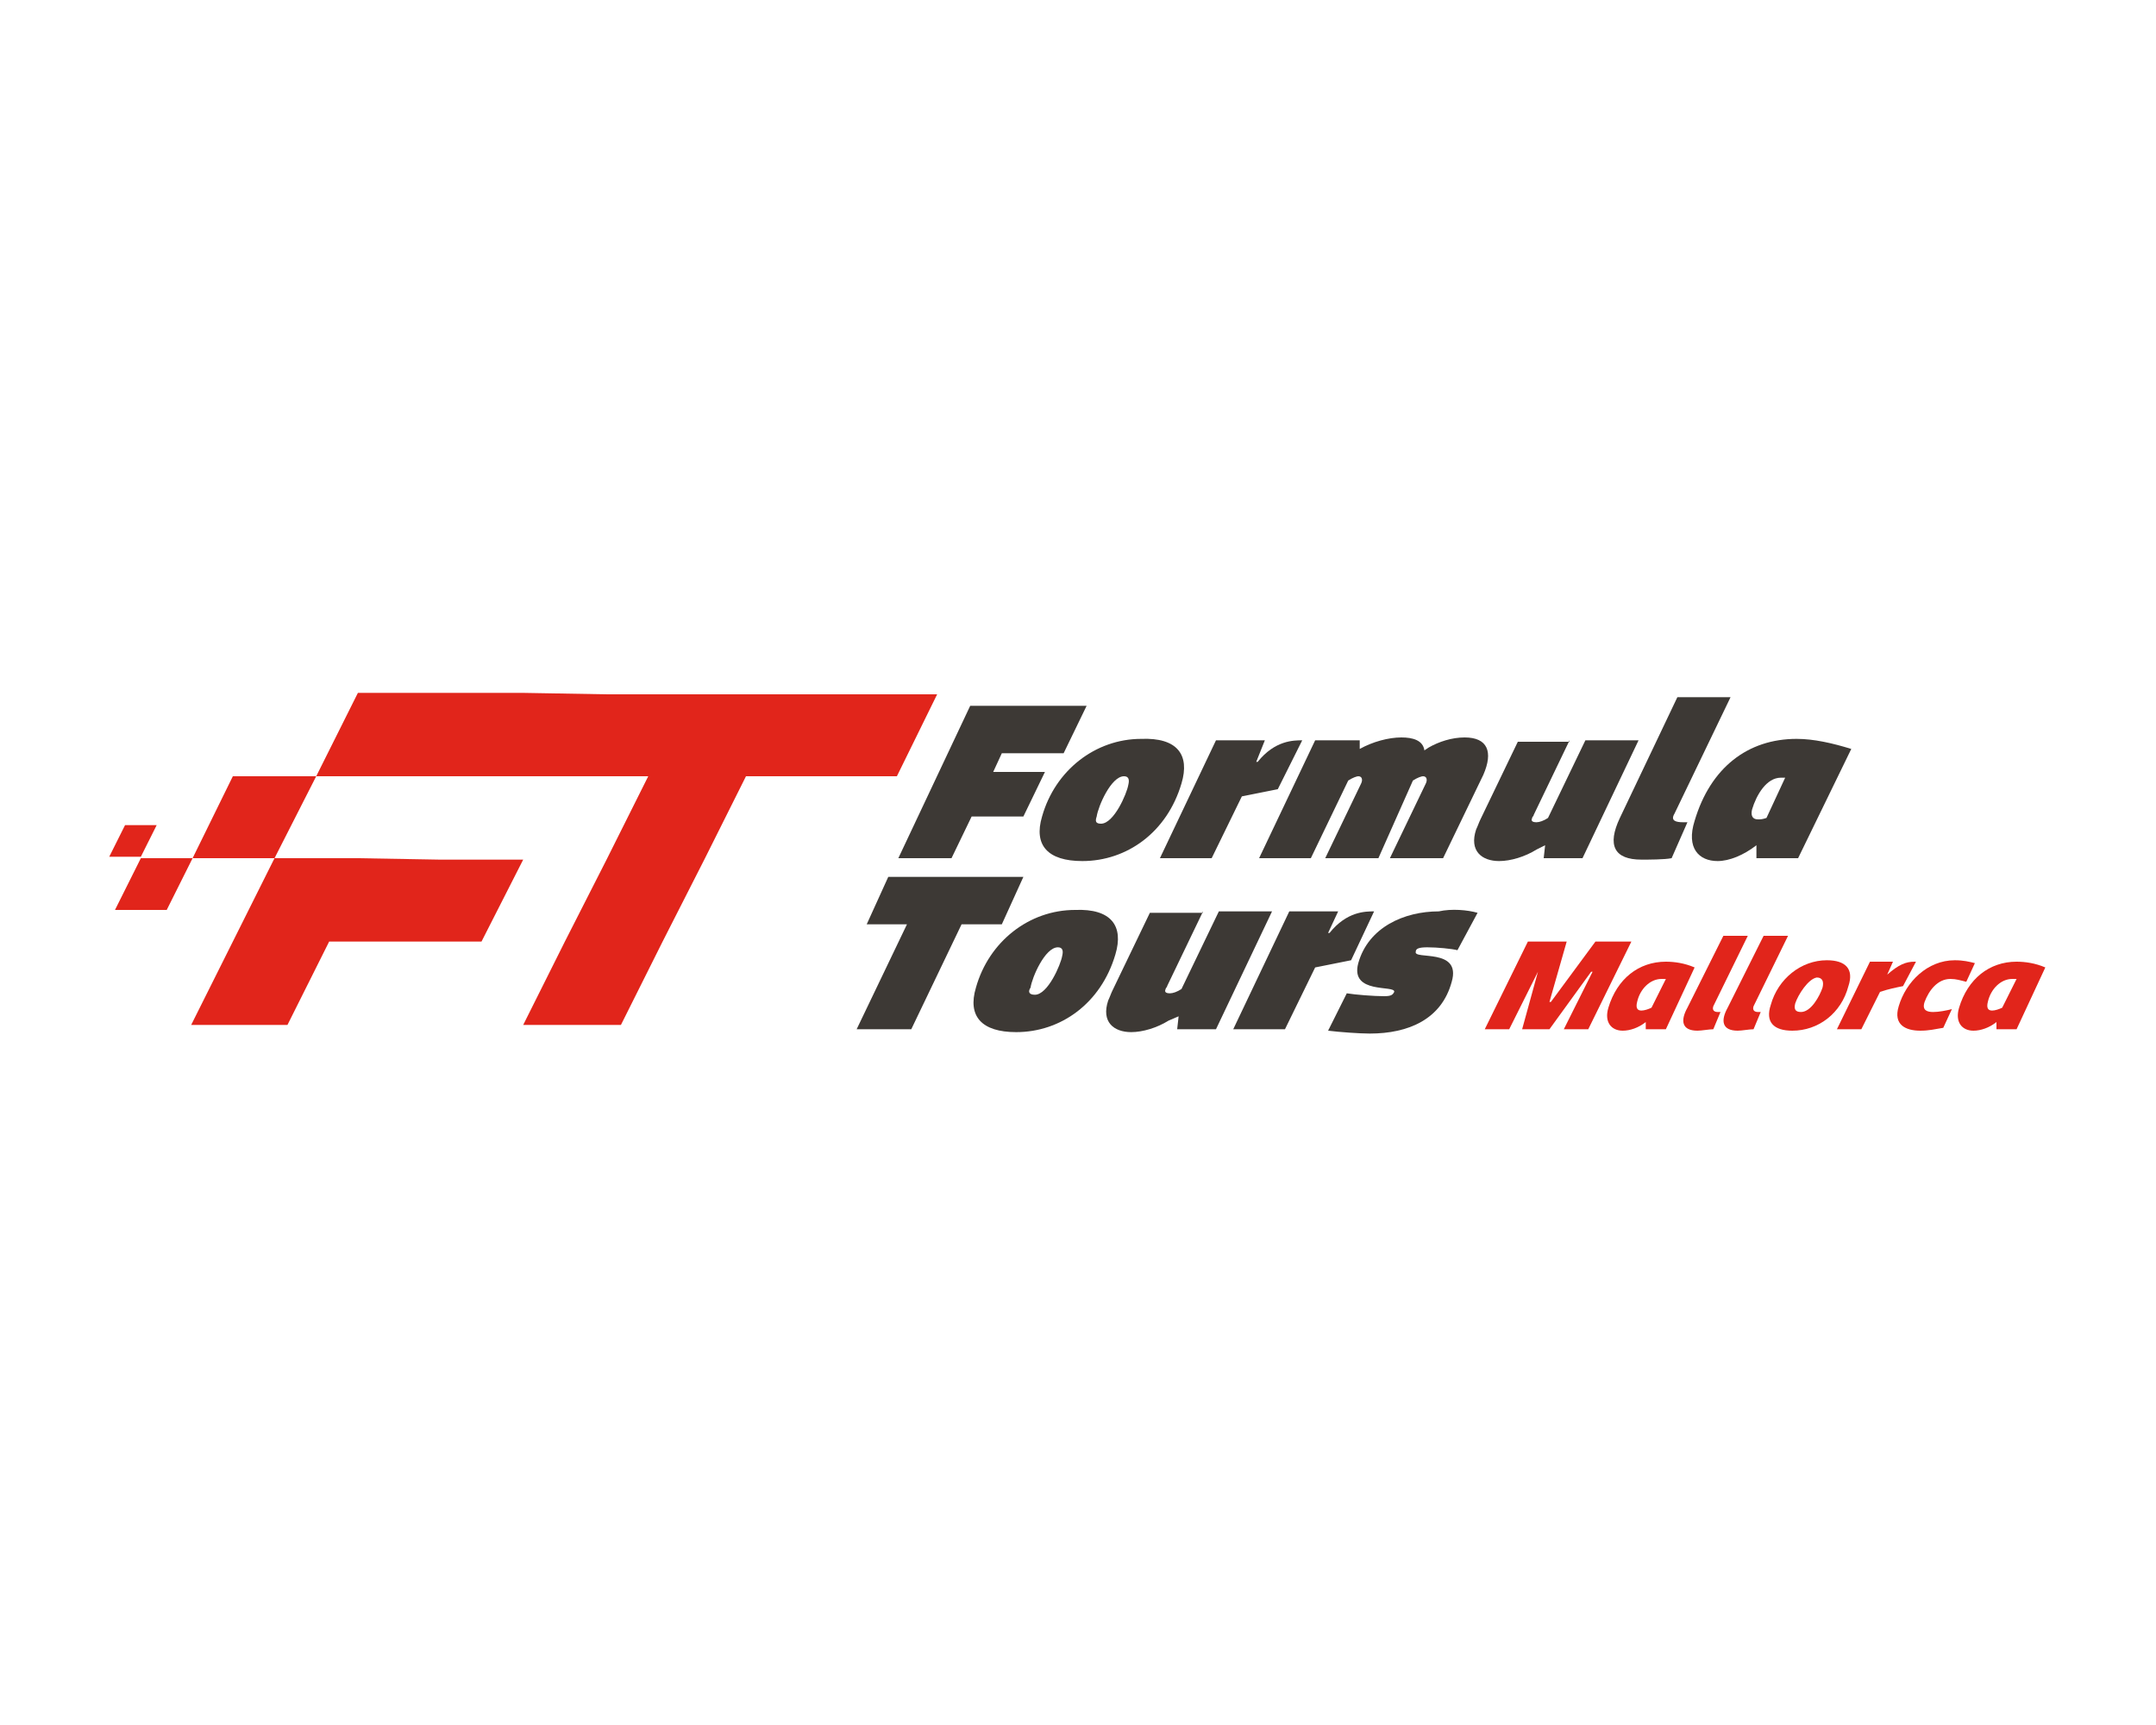 <?xml version="1.0" encoding="utf-8"?>
<!-- Generator: Adobe Illustrator 26.5.0, SVG Export Plug-In . SVG Version: 6.00 Build 0)  -->
<svg version="1.1" id="Layer_1" xmlns="http://www.w3.org/2000/svg" xmlns:xlink="http://www.w3.org/1999/xlink" x="0px" y="0px"
	 viewBox="0 0 150 120" style="enable-background:new 0 0 150 120;" xml:space="preserve">
<style type="text/css">
	.st0{fill:#E1251B;}
	.st1{fill:#3D3935;}
</style>
<g>
	<polygon class="st0" points="33.5,65.5 33.5,65.5 33.5,65.5 	"/>
	<polygon class="st0" points="16.2,65.5 13.3,71.3 20,71.3 22.9,65.5 27.8,65.5 33.5,65.5 36.4,59.8 30.6,59.8 30.6,59.8 24.9,59.7 
		19.1,59.7 	"/>
	<polygon class="st0" points="9.8,59.7 8,63.3 11.6,63.3 13.4,59.7 	"/>
	<polygon class="st0" points="8.7,57.4 7.6,59.6 9.8,59.6 10.9,57.4 	"/>
	<polygon class="st0" points="16.2,54 13.4,59.7 19.1,59.7 19.1,59.7 22,54 21.9,54 22,54 	"/>
	<polygon class="st0" points="24.9,48.2 22,54 26.1,54 22,54 22,54 27.8,54 33.5,54 33.5,54 39.3,54 45.1,54 42.2,59.8 39.3,65.5 
		36.4,71.3 43.2,71.3 46.1,65.5 49,59.8 51.9,54 56.6,54 62.4,54 65.2,48.3 59.5,48.3 53.7,48.3 47.9,48.3 42.2,48.3 36.4,48.2 
		30.6,48.2 30.6,48.2 	"/>
	<polygon class="st1" points="67.5,49.1 75.6,49.1 74,52.4 69.7,52.4 69.1,53.7 72.7,53.7 71.2,56.8 67.6,56.8 66.2,59.7 62.5,59.7 
			"/>
	<path class="st1" d="M76.6,57.3c0.9,0,1.8-2.1,1.9-2.7c0.1-0.4,0-0.6-0.3-0.6c-0.9,0-1.8,2.1-1.9,2.8
		C76.2,57.1,76.2,57.3,76.6,57.3 M82.2,54.5c-1,3.4-3.8,5.4-6.9,5.4c-2.4,0-3.4-1.1-2.8-3.1c0.9-3.2,3.7-5.4,6.9-5.4
		C81.9,51.3,82.8,52.5,82.2,54.5"/>
	<path class="st1" d="M88.9,54.9l-2.5,0.5l-2.1,4.3h-3.6l3.9-8.2h3.4L87.4,53h0.1c1.2-1.5,2.5-1.5,3.1-1.5L88.9,54.9z"/>
	<path class="st1" d="M95.9,59.7h-3.7l2.5-5.2c0.1-0.2,0.1-0.5-0.2-0.5c-0.1,0-0.4,0.1-0.7,0.3l-2.6,5.4h-3.6l3.9-8.2h3.1l0,0.6
		c0.9-0.5,2-0.8,2.9-0.8c0.8,0,1.5,0.2,1.6,0.9l0.3-0.2c0.7-0.4,1.6-0.7,2.5-0.7c1.6,0,2,1,1.3,2.6l-2.8,5.8h-3.7l2.5-5.2
		c0.1-0.2,0.1-0.5-0.2-0.5c-0.1,0-0.4,0.1-0.7,0.3L95.9,59.7z"/>
	<path class="st1" d="M109.2,51.5l-2.5,5.2c0,0.1-0.1,0.1-0.1,0.2c-0.1,0.2,0,0.3,0.3,0.3c0.2,0,0.5-0.1,0.8-0.3l2.6-5.4h3.7
		l-3.9,8.2h-2.7l0.1-0.9l-0.6,0.3c-0.8,0.5-1.8,0.8-2.6,0.8c-1.2,0-2.1-0.7-1.6-2.2c0.1-0.2,0.2-0.5,0.3-0.7l2.6-5.4H109.2z"/>
	<path class="st1" d="M116.7,48.5h3.7l-3.9,8.1c-0.3,0.5,0.1,0.6,0.6,0.6c0.1,0,0.2,0,0.3,0l-1.1,2.5c-0.5,0.1-1.6,0.1-2.1,0.1
		c-1.9,0-2.4-1-1.5-2.9L116.7,48.5z"/>
	<path class="st1" d="M121.9,56.3c-0.1,0.4,0,0.7,0.4,0.7c0.2,0,0.3,0,0.6-0.1l1.3-2.8c-0.1,0-0.2,0-0.3,0
		C122.9,54.1,122.2,55.3,121.9,56.3 M125.1,59.7h-2.9l0-0.9c-0.9,0.7-1.9,1.1-2.7,1.1c-1.3,0-2.2-0.9-1.6-2.8
		c1.1-3.7,3.7-5.7,7.1-5.7c1.2,0,2.5,0.3,3.8,0.7L125.1,59.7z"/>
	<polygon class="st1" points="66.9,64.3 63.4,71.6 59.6,71.6 63.1,64.3 60.3,64.3 61.8,61 71.2,61 69.7,64.3 	"/>
	<path class="st1" d="M72,69.2c0.9,0,1.8-2.1,1.9-2.7c0.1-0.4,0-0.6-0.3-0.6c-0.9,0-1.8,2.1-1.9,2.8C71.5,69,71.6,69.2,72,69.2
		 M77.6,66.4c-1,3.4-3.8,5.4-6.9,5.4c-2.4,0-3.4-1.1-2.8-3.1c0.9-3.2,3.7-5.4,6.9-5.4C77.3,63.2,78.2,64.4,77.6,66.4"/>
	<path class="st1" d="M83.7,63.4l-2.5,5.2c0,0.1-0.1,0.1-0.1,0.2c-0.1,0.2,0,0.3,0.3,0.3c0.2,0,0.5-0.1,0.8-0.3l2.6-5.4h3.7
		l-3.9,8.2h-2.7l0.1-0.9L81.3,71c-0.8,0.5-1.8,0.8-2.6,0.8c-1.2,0-2.1-0.7-1.6-2.2c0.1-0.2,0.2-0.5,0.3-0.7l2.6-5.4H83.7z"/>
	<path class="st1" d="M94,66.8l-2.5,0.5l-2.1,4.3h-3.6l3.9-8.2h3.4l-0.7,1.5h0.1c1.2-1.5,2.5-1.5,3.1-1.5L94,66.8z"/>
	<path class="st1" d="M102.8,63.5l-1.4,2.6c-0.4-0.1-1.4-0.2-2.1-0.2c-0.6,0-0.8,0.1-0.8,0.3c-0.2,0.6,3.2-0.3,2.5,2.1
		c-0.7,2.6-3,3.6-5.7,3.6c-0.7,0-2.1-0.1-2.9-0.2l1.3-2.6c0.6,0.1,1.9,0.2,2.6,0.2c0.5,0,0.6-0.1,0.7-0.3c0.1-0.5-3.1,0.2-2.5-2
		c0.7-2.5,3.2-3.6,5.6-3.6C101,63.2,102.1,63.3,102.8,63.5"/>
	<polygon class="st0" points="105.9,71.6 107,67.6 107,67.6 105,71.6 103.3,71.6 106.3,65.5 109,65.5 107.8,69.7 107.9,69.7 
		111,65.5 113.5,65.5 110.5,71.6 108.8,71.6 110.8,67.6 110.7,67.6 107.8,71.6 	"/>
	<path class="st0" d="M115.6,68.1c-0.8,0-1.5,0.7-1.7,1.6c-0.1,0.4,0,0.6,0.3,0.6c0.2,0,0.5-0.1,0.7-0.2l1-2
		C115.8,68.1,115.7,68.1,115.6,68.1 M115.9,71.6h-1.4l0-0.5c-0.5,0.4-1.1,0.6-1.6,0.6c-0.8,0-1.3-0.6-1-1.6c0.6-2,2.1-3.2,4-3.2
		c0.6,0,1.3,0.1,2,0.4L115.9,71.6z"/>
	<path class="st0" d="M119.9,65.1h1.7l-2.4,4.9c-0.1,0.3,0.1,0.4,0.3,0.4c0.1,0,0.2,0,0.2,0l-0.5,1.2c-0.3,0-0.8,0.1-1.1,0.1
		c-1.1,0-1.2-0.7-0.7-1.6L119.9,65.1z"/>
	<path class="st0" d="M122.7,65.1h1.7l-2.4,4.9c-0.1,0.3,0.1,0.4,0.3,0.4c0.1,0,0.2,0,0.2,0l-0.5,1.2c-0.3,0-0.8,0.1-1.1,0.1
		c-1.1,0-1.2-0.7-0.7-1.6L122.7,65.1z"/>
	<path class="st0" d="M124.9,69.8c-0.1,0.4,0,0.6,0.4,0.6c0.7,0,1.3-1.1,1.5-1.7c0.1-0.4,0-0.7-0.4-0.7
		C125.8,68.1,125.1,69.2,124.9,69.8 M127.1,66.8c1.3,0,1.9,0.6,1.5,1.8c-0.5,1.9-2.1,3.1-3.9,3.1c-1.3,0-1.9-0.6-1.5-1.8
		C123.7,68.1,125.3,66.8,127.1,66.8"/>
	<path class="st0" d="M132.4,68.6c-0.5,0.1-1,0.2-1.6,0.4l-1.3,2.6h-1.7l2.3-4.7h1.6l-0.4,0.9c0.8-0.7,1.3-0.9,1.9-0.9h0.1
		L132.4,68.6z"/>
	<path class="st0" d="M135.8,70.2l-0.6,1.3c-0.6,0.1-1,0.2-1.6,0.2c-1,0-1.9-0.4-1.5-1.7c0.5-1.7,2-3.2,3.9-3.2c0.6,0,1,0.1,1.4,0.2
		l-0.6,1.3c-0.4-0.1-0.7-0.2-1.1-0.2c-0.9,0-1.5,0.8-1.8,1.6c-0.2,0.6,0.2,0.7,0.6,0.7C134.9,70.4,135.4,70.3,135.8,70.2"/>
	<path class="st0" d="M140,68.1c-0.8,0-1.5,0.7-1.7,1.6c-0.1,0.4,0,0.6,0.3,0.6c0.2,0,0.5-0.1,0.7-0.2l1-2
		C140.2,68.1,140.1,68.1,140,68.1 M140.3,71.6h-1.4l0-0.5c-0.5,0.4-1.1,0.6-1.6,0.6c-0.8,0-1.3-0.6-1-1.6c0.6-2,2.1-3.2,4-3.2
		c0.6,0,1.3,0.1,2,0.4L140.3,71.6z"/>
</g>
</svg>
